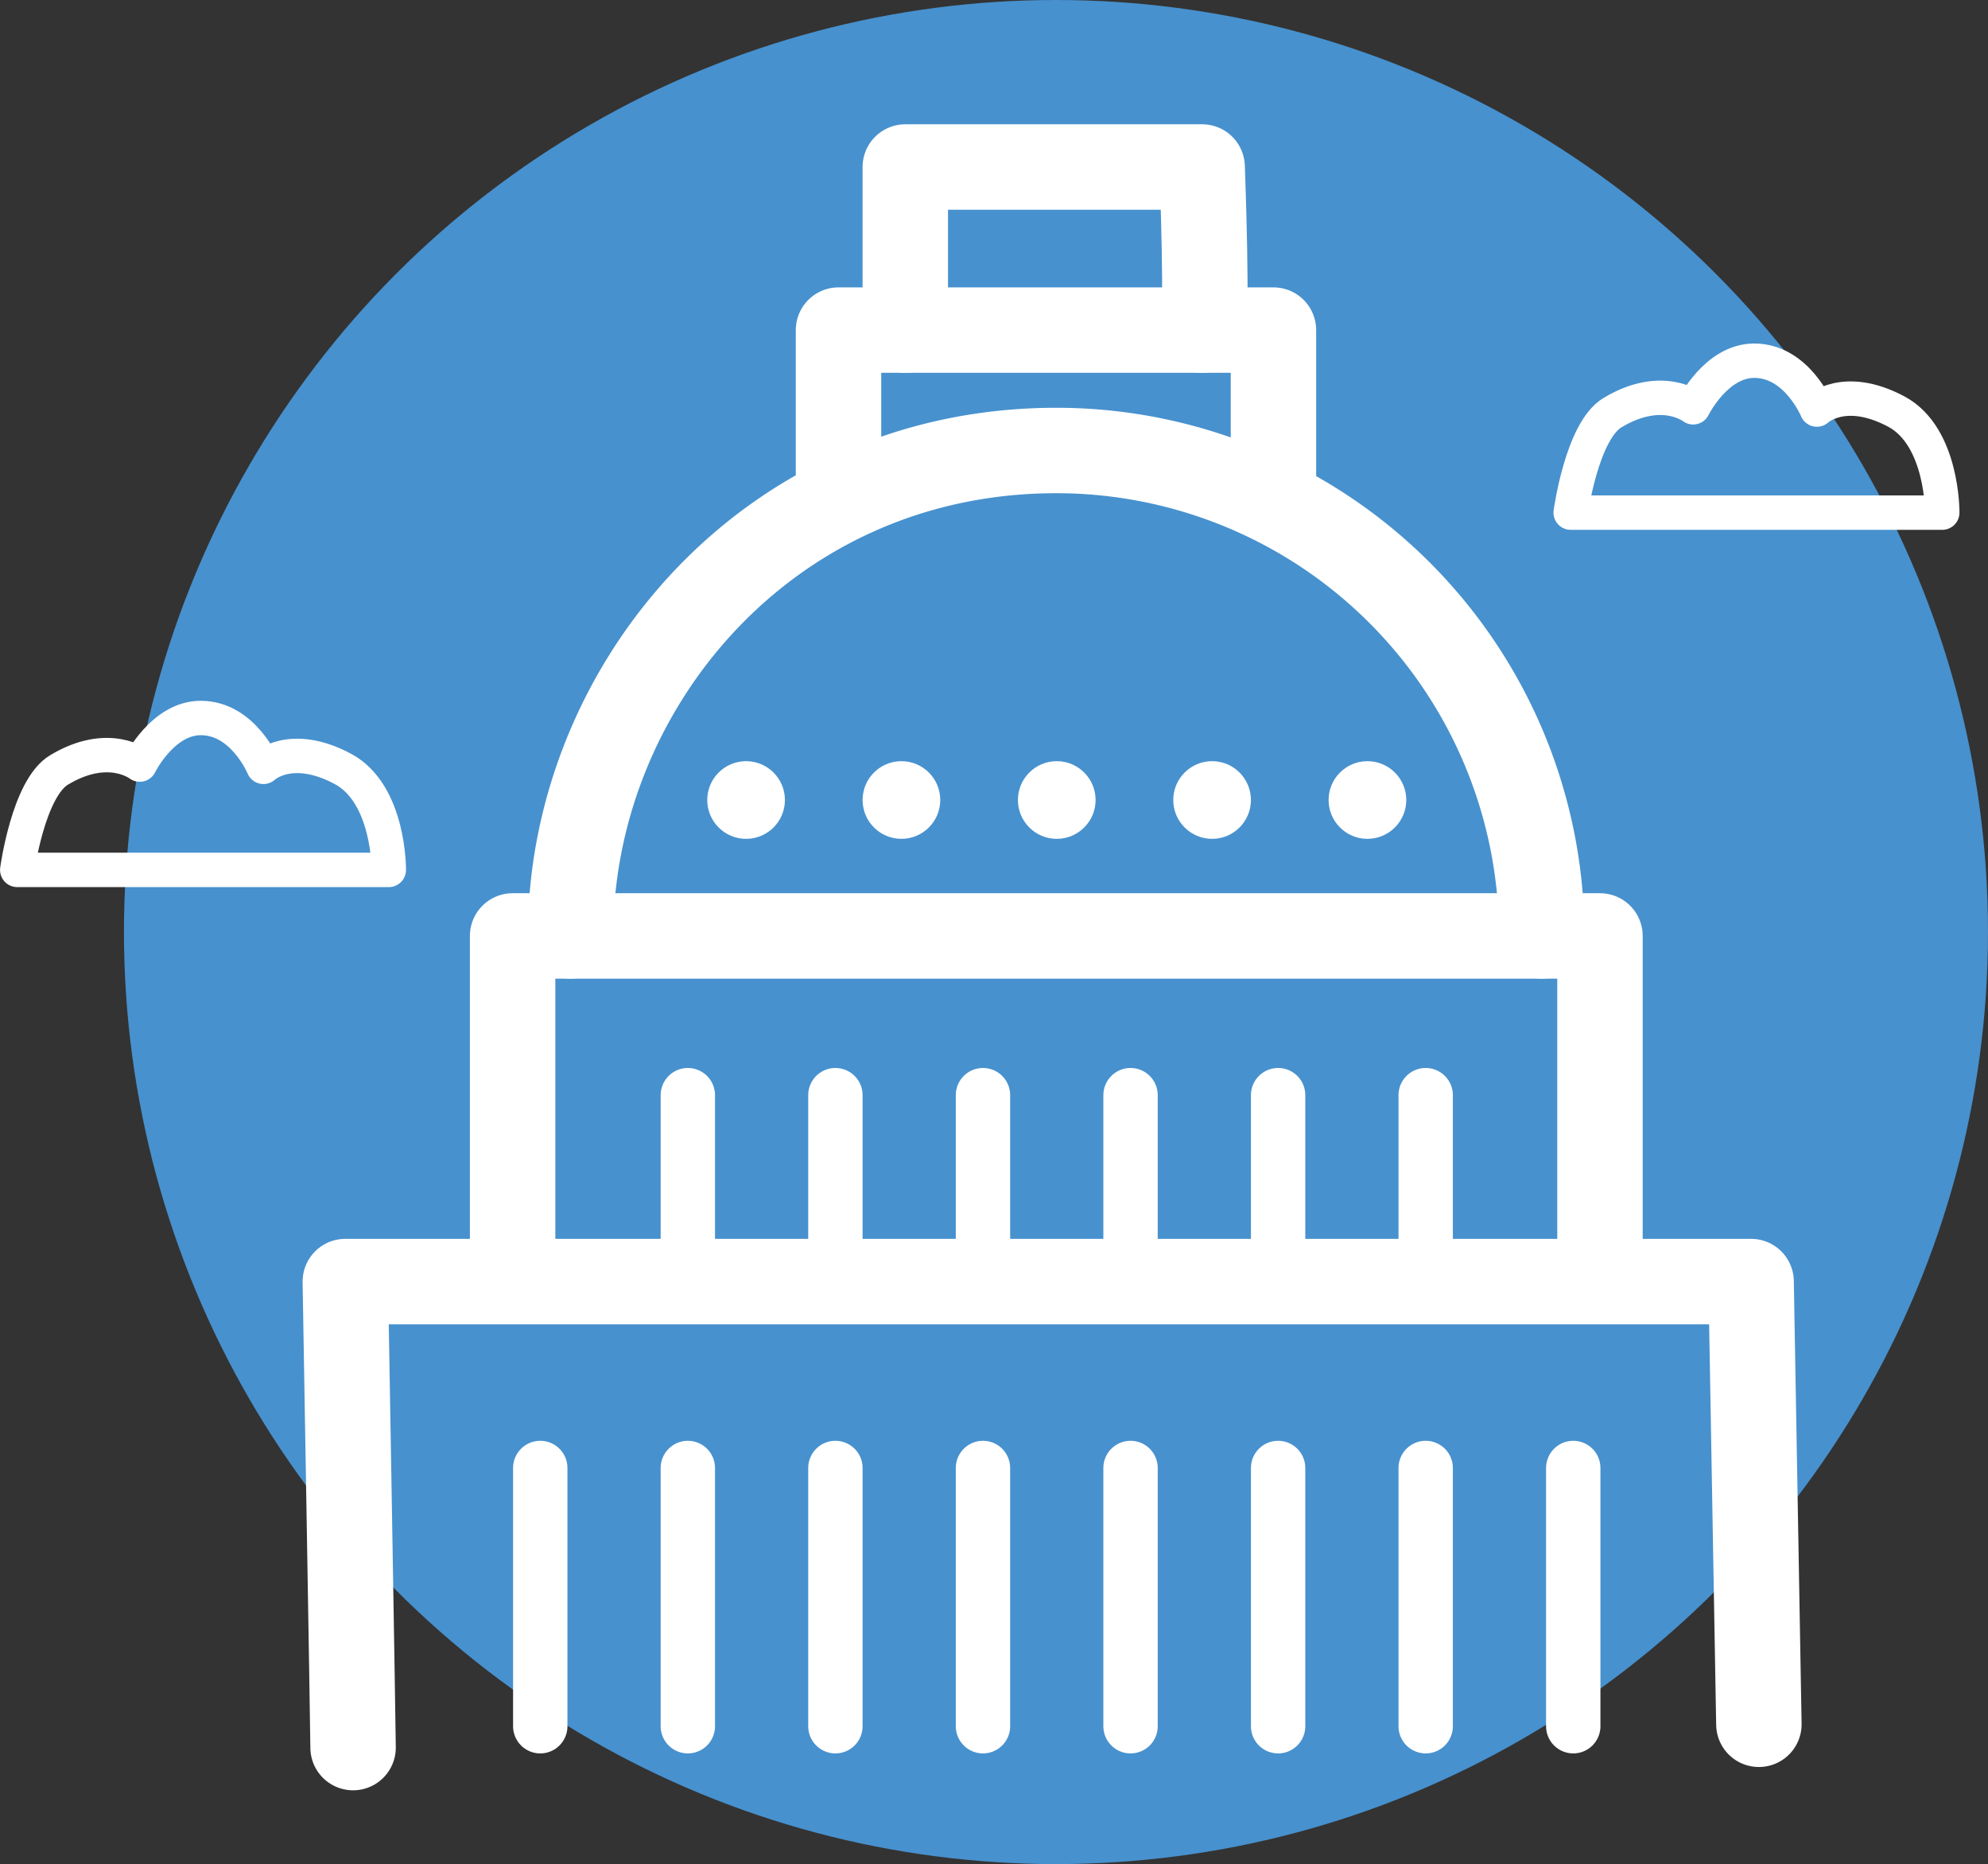 <svg viewBox="0 0 255.96 240" xmlns="http://www.w3.org/2000/svg"><rect x="0" y="0" width="255.96" height="240" fill="#333333" stroke="none"/><circle cx="135.96" cy="120" fill="#4791ce" r="120"/><g fill="none" stroke="#fff" stroke-linecap="round" stroke-linejoin="round"><path d="m202.23 66h47.84s.09-9.77-5.89-13c-6.76-3.61-10.25-.27-10.25-.27s-2.58-6.29-8.07-6.29c-4.92 0-7.86 6-7.86 6s-4-3.16-10.39.69c-3.95 2.37-5.38 12.87-5.38 12.87z" stroke-width="4.43"/><path d="m2.22 112h47.84s.09-9.77-5.9-13c-6.76-3.61-10.24-.27-10.24-.27s-2.59-6.29-8.07-6.29c-4.92 0-7.86 6-7.86 6s-4-3.16-10.39.69c-3.96 2.37-5.38 12.87-5.38 12.87z" stroke-width="4.43"/><path d="m45.46 225c0-2-1-60-1-60h181l1 57" stroke-width="11"/><path d="m66 164v-43.5h140v40.5" stroke-width="11"/><path d="m73.46 120.5c0-31.85 25.31-62.5 62.54-62.5a62.5 62.5 0 0 1 62.5 62.5" stroke-width="11"/><path d="m107.96 61.5v-19h56v21" stroke-width="11"/><path d="m154.78 42.5c.78 0 0-21 0-21h-38.22v21" stroke-width="11"/><path d="m69.56 189v33.25" stroke-width="7"/><path d="m88.56 189v33.25" stroke-width="7"/><path d="m107.56 189v33.25" stroke-width="7"/><path d="m126.56 189v33.25" stroke-width="7"/><path d="m145.56 189v33.25" stroke-width="7"/><path d="m164.56 189v33.25" stroke-width="7"/><path d="m183.56 189v33.25" stroke-width="7"/><path d="m202.56 189v33.25" stroke-width="7"/><path d="m88.56 141v23" stroke-width="7"/><path d="m107.56 141v23" stroke-width="7"/><path d="m126.56 141v23" stroke-width="7"/><path d="m145.56 141v23" stroke-width="7"/><path d="m164.56 141v23" stroke-width="7"/><path d="m183.56 141v23" stroke-width="7"/></g><circle cx="96.06" cy="103" fill="#fff" r="5"/><circle cx="116.06" cy="103" fill="#fff" r="5"/><circle cx="136.06" cy="103" fill="#fff" r="5"/><circle cx="156.06" cy="103" fill="#fff" r="5"/><circle cx="176.06" cy="103" fill="#fff" r="5"/></svg>